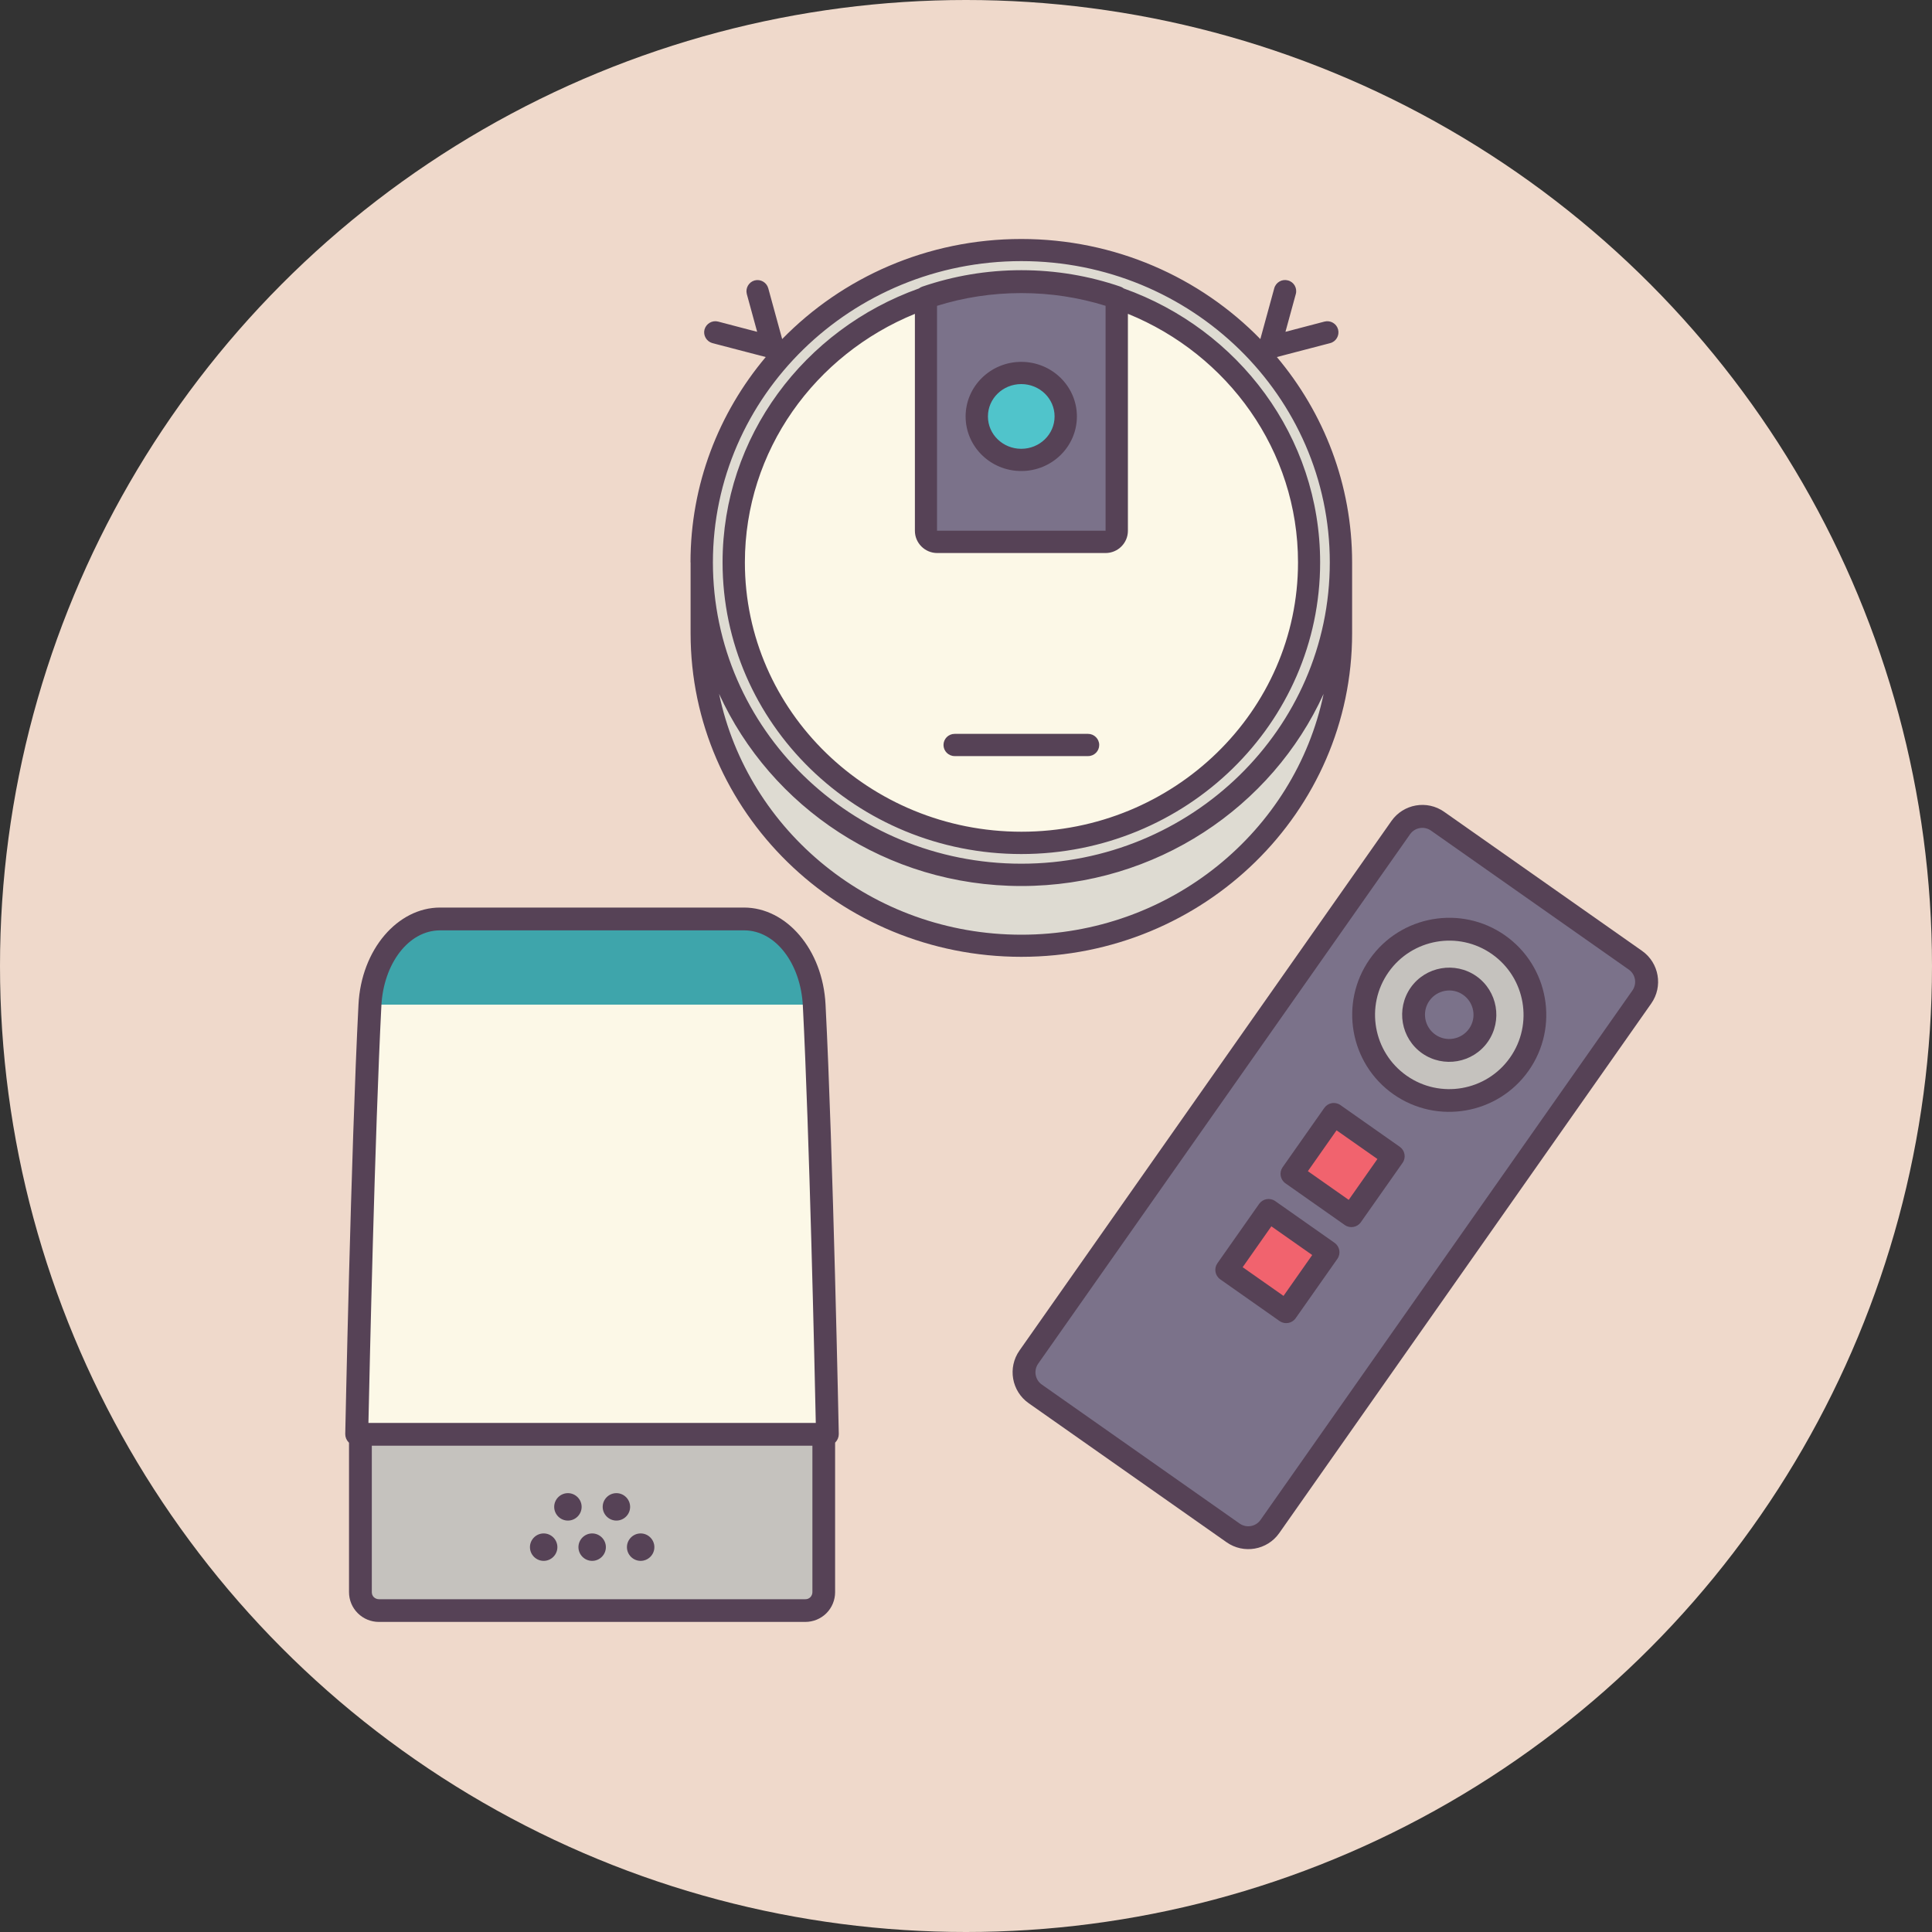 <?xml version="1.0" encoding="UTF-8"?><svg id="_レイヤー_2" xmlns="http://www.w3.org/2000/svg" width="200" height="200" viewBox="0 0 200 200"><rect x="0" y="0" width="200" height="200" fill="#333333" stroke="none"/><defs><style>.cls-1,.cls-2{fill:#564256;}.cls-1,.cls-3,.cls-4,.cls-5,.cls-6,.cls-7,.cls-8,.cls-9{fill-rule:evenodd;}.cls-3{fill:#50c4cb;}.cls-4{fill:#f1636e;}.cls-5{fill:#3ea5ab;}.cls-6{fill:#c5c2be;}.cls-10{fill:#efd9cb;}.cls-7{fill:#dedbd2;}.cls-8{fill:#7b728a;}.cls-9{fill:#fcf8e7;}</style></defs><g id="_コンテンツ"><circle class="cls-10" cx="100" cy="100" r="100"/><path class="cls-9" d="m36.94,148.47h48.72s-.59-29.24-1.36-44.43c-.26-5.02-3.43-8.92-7.26-8.92h-31.47c-3.83,0-7,3.9-7.26,8.92-.77,15.18-1.36,44.43-1.36,44.43h0Z"/><path class="cls-5" d="m38.3,104h45.98c-.27-5-3.44-8.88-7.26-8.88h-31.47c-3.82,0-6.99,3.88-7.26,8.88h0Z"/><path class="cls-6" d="m85.28,148.47h-47.97v16.34c0,.51.2.99.56,1.35.36.36.84.56,1.35.56h44.15c.51,0,.99-.2,1.35-.56.36-.36.56-.84.56-1.35v-16.34h0Z"/><path class="cls-1" d="m36.13,149.34v15.48c0,.82.33,1.61.91,2.18.58.58,1.37.9,2.18.9h44.15c.82,0,1.61-.33,2.18-.9.58-.58.9-1.37.9-2.18v-15.48s.03-.02.04-.04c.22-.23.34-.53.34-.85,0,0-.59-29.27-1.37-44.46-.29-5.73-4.07-10.04-8.44-10.04h-31.47c-4.37,0-8.15,4.32-8.44,10.04-.78,15.2-1.37,44.46-1.37,44.46,0,.32.12.62.34.85.01.01.03.03.04.04h0Zm47.97.32v15.16c0,.19-.08.38-.21.52-.14.14-.32.21-.52.21h-44.15c-.19,0-.38-.08-.52-.21-.14-.14-.21-.32-.21-.52v-15.16h45.61Zm-27.82,9.08c.78,0,1.42.64,1.42,1.42s-.64,1.42-1.42,1.42-1.42-.64-1.42-1.42.64-1.42,1.42-1.42h0Zm5.02,0c.78,0,1.42.64,1.42,1.42s-.64,1.42-1.42,1.42-1.42-.64-1.42-1.42.64-1.42,1.42-1.42h0Zm5.02,0c.78,0,1.42.64,1.42,1.42s-.64,1.42-1.42,1.42-1.42-.64-1.42-1.42.64-1.42,1.42-1.42h0Zm-7.53-4.17c.78,0,1.42.64,1.42,1.42s-.64,1.42-1.42,1.42-1.42-.64-1.42-1.42.64-1.42,1.42-1.42h0Zm5.02,0c.78,0,1.42.64,1.42,1.42s-.64,1.42-1.42,1.42-1.42-.64-1.42-1.42.64-1.42,1.42-1.42h0Zm20.64-7.27h-46.31c.12-5.65.66-29.85,1.34-43.19.22-4.32,2.79-7.8,6.08-7.8h31.47c3.29,0,5.86,3.48,6.08,7.8.68,13.34,1.22,37.53,1.34,43.19h0Z"/><path class="cls-7" d="m105.73,25.88c18.26,0,33.09,14.49,33.09,32.34s-14.83,32.34-33.09,32.34-33.09-14.49-33.09-32.34,14.83-32.34,33.09-32.34h0Z"/><path class="cls-7" d="m138.81,65.56c0,17.85-14.83,32.34-33.09,32.34s-33.09-14.49-33.09-32.34v-7.34c0,17.85,14.83,32.34,33.09,32.34s33.09-14.49,33.09-32.34v7.34h0Z"/><path class="cls-9" d="m105.73,29.18c16.41,0,29.78,12.99,29.78,29.03s-13.36,29.03-29.78,29.03-29.78-12.99-29.78-29.03,13.36-29.03,29.78-29.03h0Z"/><path class="cls-8" d="m95.85,30.75c3.09-1.06,6.42-1.64,9.88-1.64s6.79.58,9.88,1.64v24.19c0,.63-.53,1.15-1.17,1.15h-17.41c-.65,0-1.17-.51-1.17-1.15v-24.19h0Z"/><path class="cls-3" d="m105.73,38.6c2.54,0,4.61,2.02,4.61,4.5s-2.06,4.5-4.61,4.5-4.61-2.02-4.61-4.5,2.06-4.5,4.61-4.5h0Z"/><path class="cls-1" d="m71.49,58.22v7.34c0,18.48,15.33,33.49,34.24,33.49s34.24-15.01,34.24-33.49v-7.34c0-8.07-2.92-15.47-7.79-21.26l5.52-1.44c.61-.16.98-.79.82-1.41-.16-.61-.79-.98-1.41-.82l-4.04,1.06,1.07-3.91c.17-.61-.19-1.25-.81-1.41-.61-.17-1.25.19-1.42.81l-1.44,5.26c-6.23-6.38-15.02-10.36-24.75-10.36s-18.52,3.98-24.75,10.36l-1.44-5.26c-.17-.61-.8-.97-1.41-.81-.61.17-.97.8-.81,1.41l1.07,3.91-4.04-1.06c-.61-.16-1.24.21-1.41.82-.16.61.21,1.24.82,1.41l5.52,1.44c-4.87,5.79-7.79,13.19-7.79,21.26h0Zm2.95,13.61c2.97,14.22,15.87,24.93,31.29,24.93s28.32-10.7,31.29-24.93c-5.34,11.71-17.34,19.89-31.29,19.89s-25.95-8.18-31.29-19.89h0Zm63.22-13.61h0c0,17.22-14.32,31.19-31.93,31.19s-31.93-13.97-31.93-31.19,14.32-31.19,31.93-31.19,31.93,13.97,31.93,31.19h0Zm-42.53-28.36c-11.85,4.22-20.33,15.33-20.33,28.36,0,16.67,13.87,30.19,30.93,30.19s30.93-13.51,30.93-30.19c0-13.04-8.48-24.14-20.33-28.36-.1-.08-.22-.15-.35-.19-3.21-1.1-6.66-1.7-10.25-1.7s-7.04.6-10.25,1.7c-.13.04-.25.11-.35.19h0Zm21.63,2.63v22.46c0,1.26-1.03,2.3-2.32,2.3h-17.41c-1.29,0-2.32-1.04-2.32-2.3v-22.46c-10.32,4.21-17.6,14.13-17.6,25.73,0,15.42,12.86,27.88,28.63,27.88s28.63-12.47,28.63-27.88c0-11.6-7.28-21.53-17.6-25.73h0Zm-17.94,45.78h13.82c.64,0,1.15-.52,1.15-1.15s-.52-1.15-1.15-1.15h-13.82c-.64,0-1.15.52-1.15,1.15s.52,1.15,1.15,1.15h0Zm15.63-46.61v23.28s-.01,0-.02,0h-17.41s-.02,0-.02,0v-23.28c2.75-.86,5.68-1.32,8.73-1.32s5.97.46,8.73,1.32h0Zm-8.73,5.8c-3.18,0-5.76,2.54-5.76,5.65s2.57,5.65,5.76,5.65,5.76-2.54,5.76-5.65-2.57-5.65-5.76-5.65h0Zm0,2.3c1.9,0,3.45,1.49,3.45,3.35s-1.55,3.35-3.45,3.35-3.45-1.49-3.45-3.35,1.55-3.35,3.45-3.35h0Z"/><path class="cls-8" d="m169.96,103.21c.87-1.24.57-2.94-.67-3.81l-20.48-14.39c-1.24-.87-2.94-.57-3.81.67l-38.5,54.81c-.87,1.24-.57,2.94.67,3.81l20.48,14.39c1.24.87,2.94.57,3.81-.67l38.5-54.81h0Z"/><path class="cls-2" d="m126.97,159.65l-20.48-14.39c-1.77-1.24-2.2-3.69-.95-5.46l38.5-54.81c1.24-1.77,3.69-2.2,5.46-.95l20.48,14.39c1.77,1.24,2.2,3.69.95,5.46l-38.5,54.81c-1.24,1.77-3.69,2.2-5.46.95Zm21.16-73.67c-.7-.49-1.67-.32-2.16.38l-38.5,54.81c-.49.7-.32,1.67.38,2.16l20.48,14.39c.7.49,1.67.32,2.16-.38l38.5-54.81c.49-.7.32-1.67-.38-2.16l-20.48-14.39Z"/><path class="cls-4" d="m137.48,129.63l-6.16-4.33-4.33,6.16,6.16,4.33,4.33-6.16h0Zm6.75-9.94l-6.16-4.33-4.33,6.16,6.16,4.33,4.33-6.16h0Z"/><path class="cls-6" d="m155.12,97.79c4.01,2.81,4.97,8.35,2.16,12.36s-8.35,4.97-12.36,2.16c-4.01-2.81-4.97-8.35-2.16-12.36,2.81-4.01,8.35-4.97,12.36-2.16h0Z"/><path class="cls-2" d="m144.25,113.28c-4.54-3.19-5.63-9.47-2.45-14,3.19-4.54,9.47-5.63,14-2.45,4.54,3.19,5.63,9.47,2.45,14s-9.47,5.63-14,2.45Zm10.2-14.51c-3.47-2.44-8.27-1.6-10.71,1.87-2.44,3.47-1.6,8.27,1.87,10.71,3.47,2.44,8.27,1.6,10.71-1.87s1.6-8.27-1.87-10.71Z"/><path class="cls-8" d="m152.15,102.03c1.67,1.17,2.07,3.48.9,5.15-1.17,1.67-3.48,2.07-5.15.9-1.67-1.17-2.07-3.48-.9-5.15,1.17-1.67,3.48-2.07,5.15-.9h0Z"/><path class="cls-2" d="m147.22,109.04c-2.2-1.55-2.73-4.59-1.19-6.8,1.55-2.2,4.59-2.73,6.8-1.19,2.2,1.55,2.73,4.59,1.19,6.8-1.55,2.2-4.59,2.73-6.8,1.19Zm4.25-6.05c-1.13-.8-2.7-.52-3.5.61s-.52,2.7.61,3.5c1.13.8,2.7.52,3.5-.61s.52-2.7-.61-3.5Z"/><path class="cls-2" d="m132.47,136.76l-6.16-4.33c-.53-.38-.66-1.11-.29-1.65l4.33-6.16c.38-.53,1.11-.66,1.65-.29l6.16,4.33c.53.38.66,1.11.29,1.65l-4.33,6.16c-.38.53-1.11.66-1.65.29Zm-3.83-5.58l4.23,2.97,2.97-4.23-4.23-2.97-2.97,4.23Zm10.58-4.36l-6.16-4.33c-.53-.38-.66-1.11-.29-1.65l4.33-6.16c.38-.53,1.11-.66,1.65-.29l6.16,4.33c.53.38.66,1.11.29,1.65l-4.33,6.16c-.38.53-1.11.66-1.65.29Zm-3.83-5.58l4.23,2.97,2.97-4.23-4.23-2.97-2.97,4.23Z"/></g></svg>